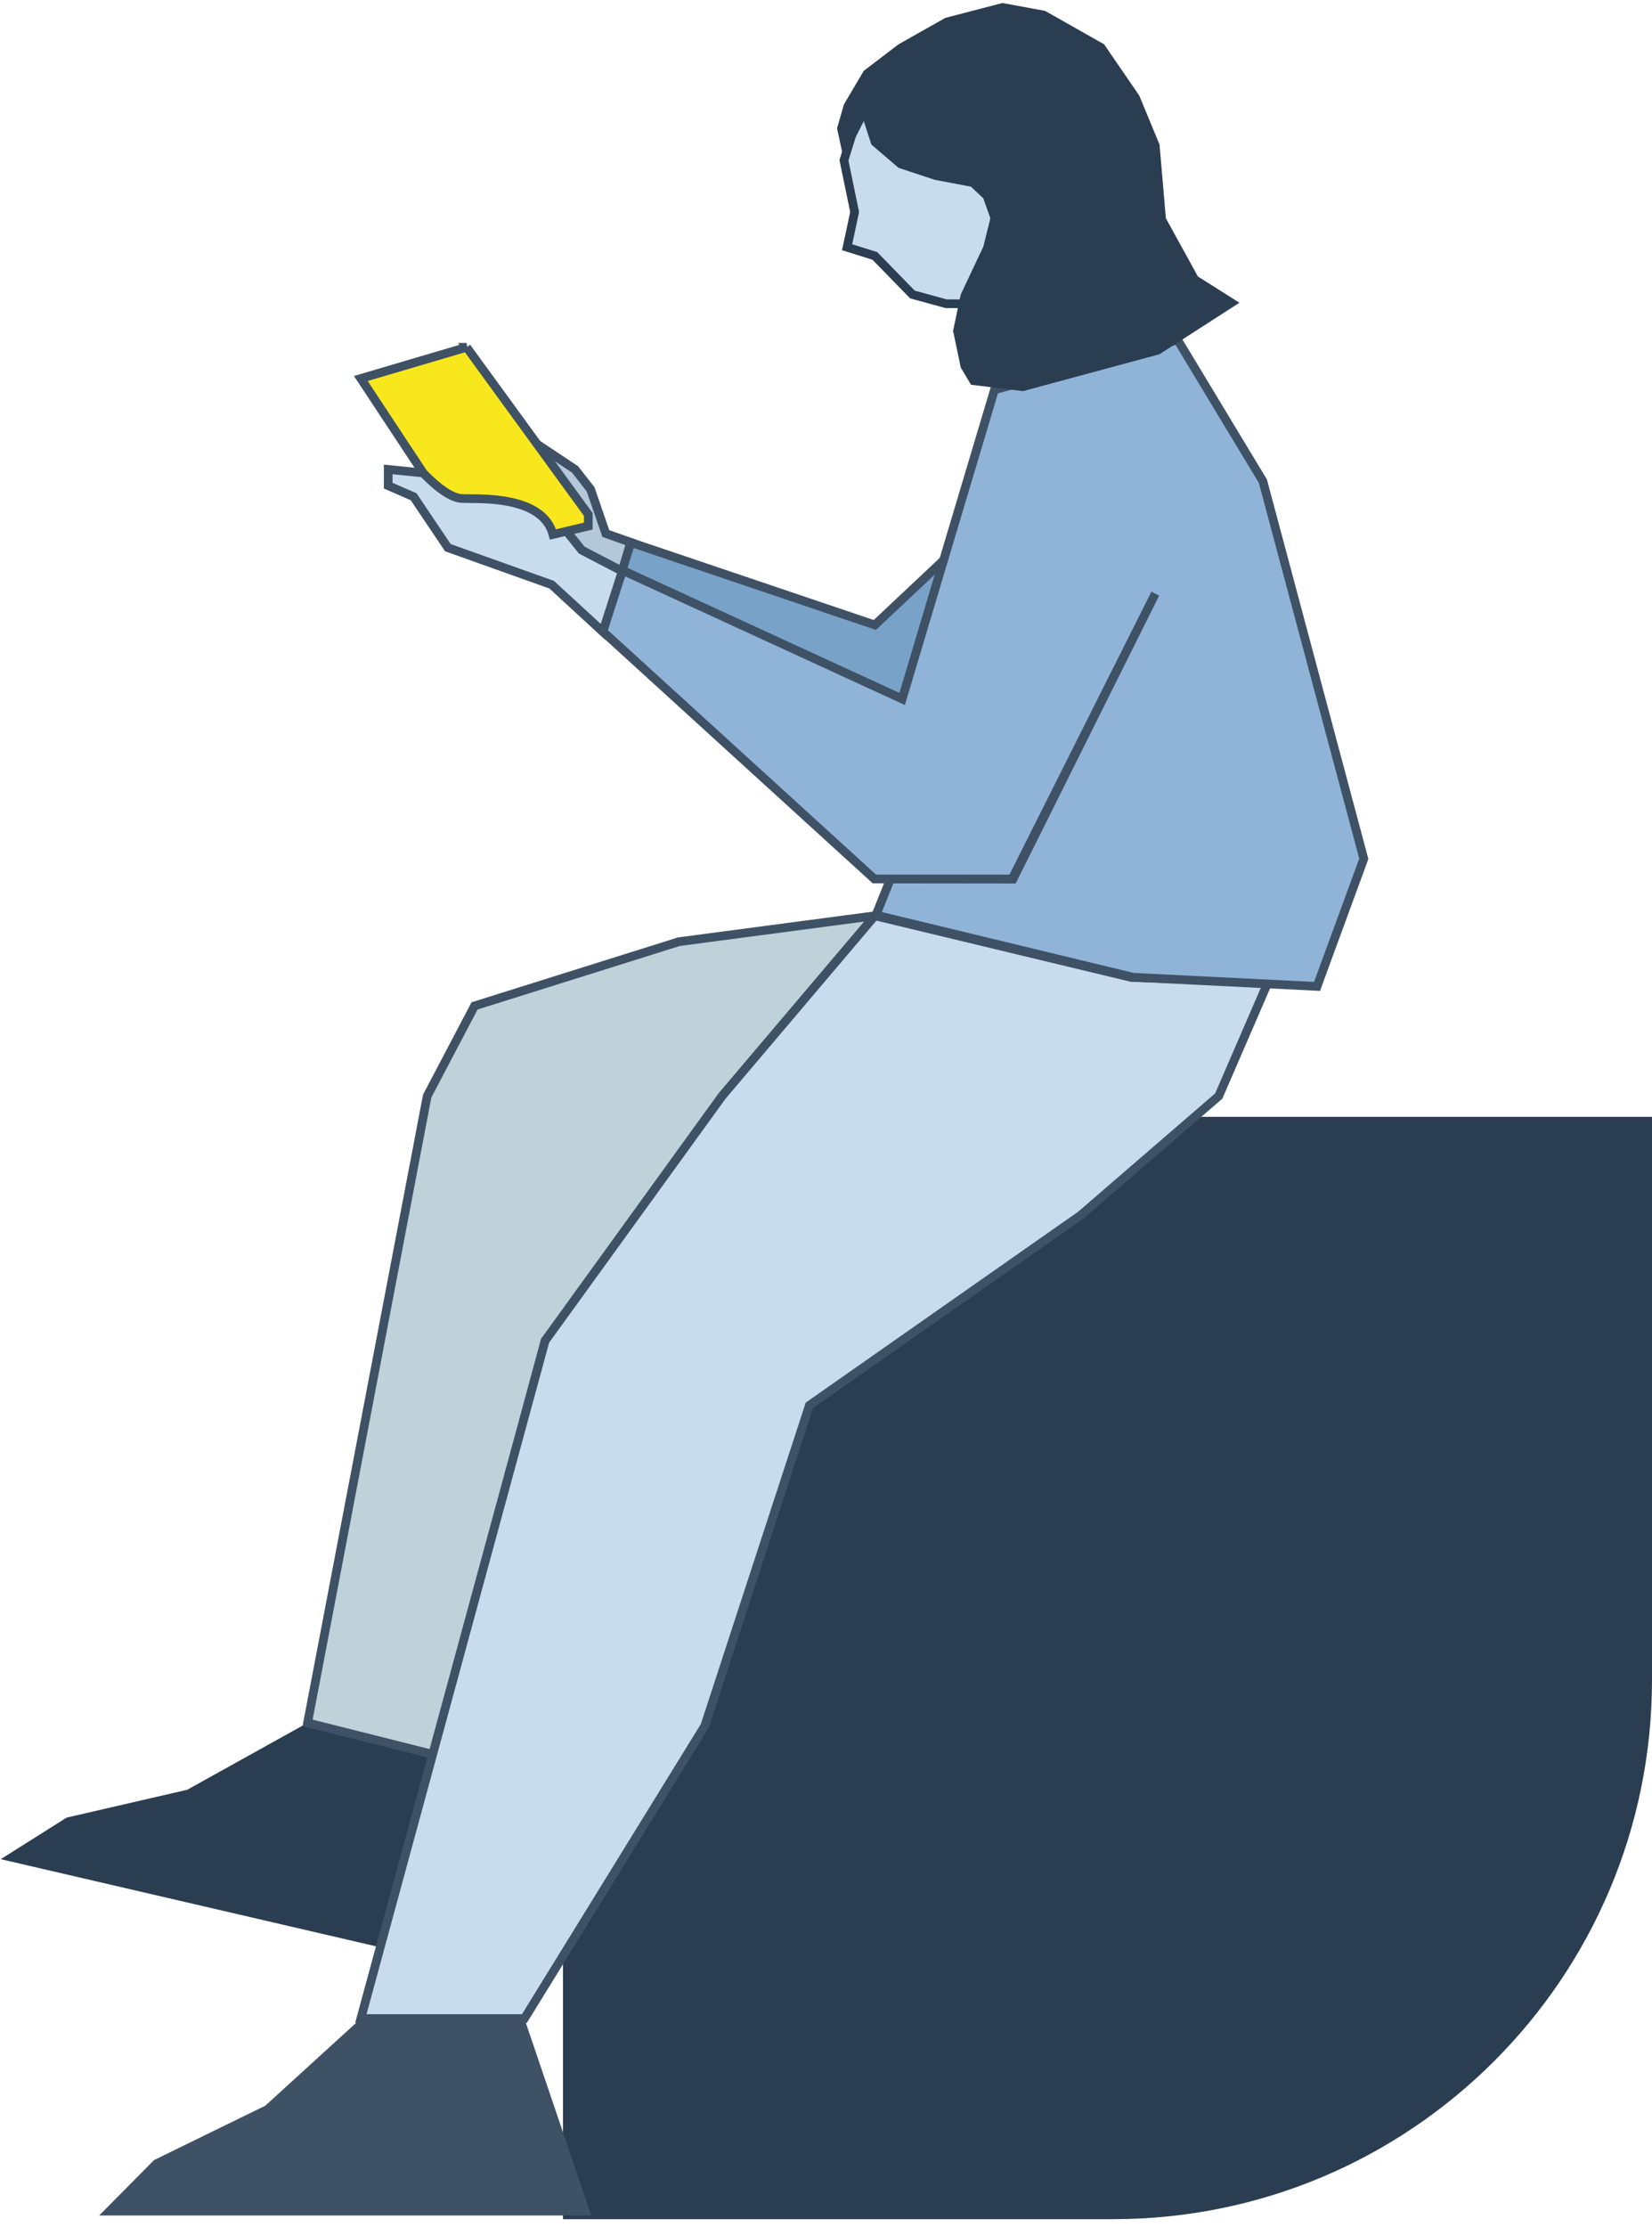 <svg xmlns="http://www.w3.org/2000/svg" width="190" height="256" viewBox="0 0 190 256">
    <g fill="none" fill-rule="evenodd">
        <path fill="#2B3D51" stroke="#2B3D51" d="M189.5 128.867v64.203c0 33.966-27.534 61.5-61.5 61.5H65.253V128.867H189.5z"/>
        <path fill="#2B3D51" d="M35.375 198.023l-13.846 7.692-13.867 3.198-7.576 4.778 55.14 12.797-2.423-23.79z"/>
        <path fill="#3F5165" d="M41.499 232.013l-10.985 10.012-12.796 6.251-6.312 6.37h56.59l-7.685-22.633z"/>
        <path fill="#BFD2D9" stroke="#3F5165" d="M49.133 125.976l5.446-10.359 23.504-7.38 22.533-2.98-17.565 20.72-20.356 28.129-12.769 47.574-14.55-3.657z"/>
        <path fill="#C9DCED" stroke="#3F5165" d="M145.857 112.841l-5.686 13.135-15.857 13.687-31.223 21.866-12.032 36.847-20.748 33.637H41.5l21.196-77.907 20.356-28.13 17.565-20.718 29.519 7.093z"/>
        <path fill="#79A2C9" stroke="#3F5165" d="M111.677 61.43l-11.061 10.404-28.075-9.488-1.022 3.175 32.466 16.386z"/>
        <path fill="#8FB4D8" stroke="#3F5165" d="M114.377 44.804l-10.619 35.534L71.52 65.521l-2.19 7.056 31.233 28.451h15.845l16.463-32.794-16.367 32.816-14.094-.016-1.665 4.147 29.573 7.143 21.157 1.052 5.379-14.668-11.605-43.395-9.808-16.244z"/>
        <path fill="#B5C8D9" stroke="#3F5165" d="M72.537 62.336l-2.86-1.015-1.749-5.075-1.788-2.29-8.454-5.621v10.348l13.806 7.145z"/>
        <path fill="#C9DCED" stroke="#3F5165" d="M71.567 65.655l-4.657-2.422-5.762-7.157-11.08-1.57-5.42-.55v1.866l2.922 1.274 3.94 5.852 11.939 4.257 5.88 5.407z"/>
        <path fill="#F8E71C" stroke="#3F5165" d="M53.668 39.914l-12.17 3.59L48.69 54.39c1.84 1.885 3.325 2.855 4.455 2.91 1.695.083 9.212-.478 10.454 4.13l4.06-.964v-1.338L53.667 39.914z"/>
        <path fill="#C9DCED" stroke="#2B3D51" d="M111.677 34.911h-2.858l-3.879-1.063-4.324-4.433-3.188-1 .865-4.043-1.229-5.949 2.079-6.668 7.806 5.296 9.512 6.282z"/>
        <path fill="#2B3D51" d="M142.55 34.796l-4.778-3.018-3.683-6.692-.729-8.472-2.331-5.629-4.047-5.895-6.781-3.838-4.905-.907-6.57 1.71-5.378 3.035-4 3.048-2.284 3.86-.793 2.75.793 3.675 2.283-4.502.87 2.693 3.13 2.68 4.15 1.371 4.18.793 1.414 1.337.815 2.29-.815 3.272-2.59 5.483-.885 4.192.885 4.219 1.176 1.97 5.978.735 15.705-4.242z"/>
    </g>
</svg>
